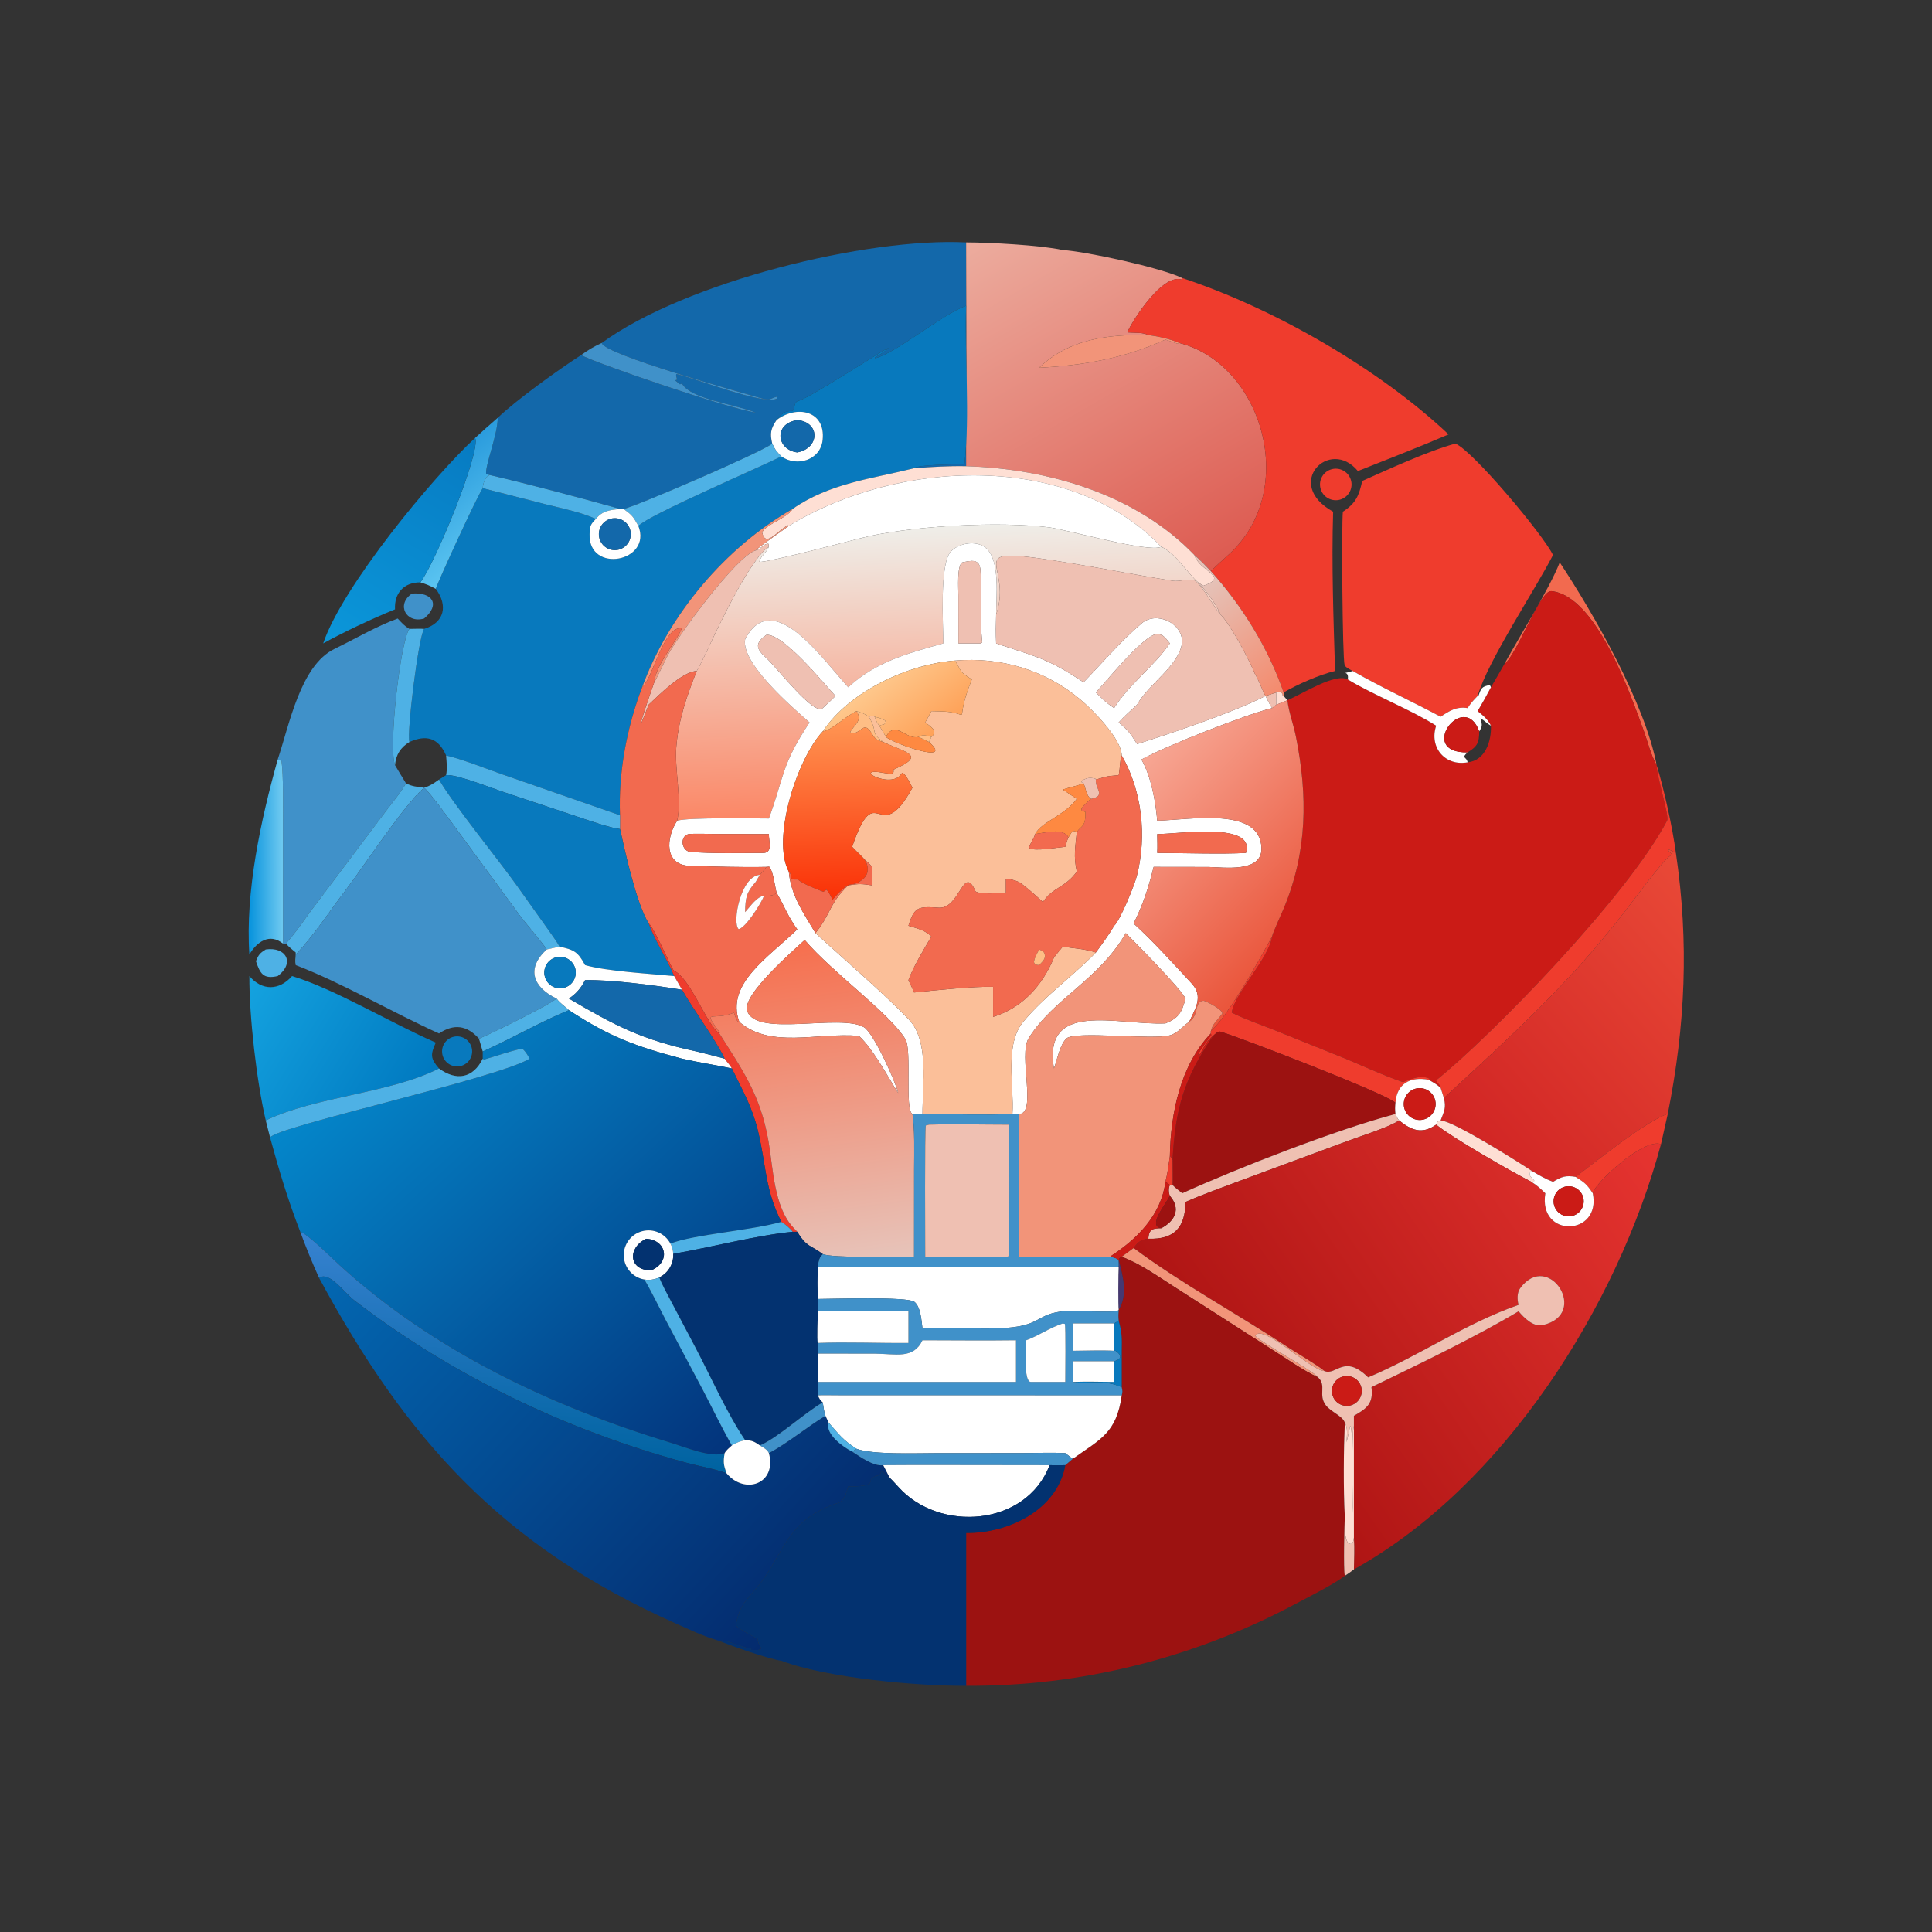 <?xml version="1.0" encoding="utf-8" ?><svg xmlns="http://www.w3.org/2000/svg" xmlns:xlink="http://www.w3.org/1999/xlink" width="1024" height="1024" viewBox="0 0 1024 1024"><rect x="0" y="0" width="1024" height="1024" fill="#333333" stroke="none"/><path fill="#1368AA" transform="scale(2 2)" d="M159.461 90.896C181.649 74.69 229.742 62.908 256.036 64.241C256.037 78.617 256.206 93.319 256.036 107.665L256.036 123.551C251.252 123.467 247.016 123.74 242.239 124.09C243.269 123.092 253.365 123.082 255.575 123.022C257.119 110.047 255.58 94.583 256.036 81.027C249.84 83.194 237.352 93.648 231.924 94.947L231.875 94.738C233.426 93.799 234.169 93.442 235.517 92.202C234.741 92.193 214.758 105.454 211.402 106.301C210.516 106.524 210.574 108.178 210.09 108.926C207.88 108.877 207.179 109.592 205.798 111.329L205.798 111.329C204.246 113.631 204.008 114.841 204.649 117.564C202.001 119.826 167.2 134.743 165.248 134.864L164.311 134.864C152.823 131.681 141.405 128.607 129.785 125.882L128.834 125.641C128.499 123.436 131.935 115.079 131.899 110.732C136.66 106.108 148.448 97.635 154.038 94.079C155.834 95.546 193.777 108.599 200.254 109.319C194.558 107.058 182.893 105.701 180.744 101.646L180.194 101.847L178.811 100.719C179.945 100.928 178.998 99.873 179.214 99.115C184.071 100.16 202.943 107.691 205.976 105.57L206.044 105.085C203.683 105.645 204.504 106.329 201.404 105.44C196.134 103.93 160.059 93.921 159.461 90.896Z"/><defs><linearGradient id="gradient_0" gradientUnits="userSpaceOnUse" x1="316.568" y1="153.555" x2="262.871" y2="60.432"><stop offset="0" stop-color="#DD5B51"/><stop offset="1" stop-color="#ECAC9E"/></linearGradient></defs><path fill="url(#gradient_0)" transform="scale(2 2)" d="M256.036 64.241C262.142 64.244 275.765 64.964 281.636 66.264C287.938 66.653 307.755 70.982 313.31 73.683L313.193 74.088C307.484 72.244 298.563 87.645 298.807 88.097C300.739 88.249 302.713 88.009 304.303 88.789C293.844 88.609 283.388 89.728 275.385 97.456C287.16 96.862 298.137 94.903 308.846 89.993L312.17 91.115L312.506 90.896C334.557 96.472 344.413 129.997 325.614 146.966C324.045 148.382 322.408 149.863 320.874 151.339C319.408 149.818 318.132 148.469 316.522 147.086C301.079 131.008 277.795 124.22 256.036 123.551L256.036 107.665C256.206 93.319 256.037 78.617 256.036 64.241Z"/><path fill="#EF3C2D" transform="scale(2 2)" d="M313.31 73.683C337.436 81.655 365.289 97.589 383.884 115.125C376.087 118.486 367.767 121.684 359.854 124.837C352.399 115.758 339.988 128.236 353.292 135.605C352.863 149.606 353.379 163.826 353.806 177.819C349.746 178.762 343.8 181.387 340.178 183.499C336.056 171.645 329.226 160.644 320.874 151.339C322.408 149.863 324.045 148.382 325.614 146.966C344.413 129.997 334.557 96.472 312.506 90.896C310.068 89.81 306.938 89.151 304.303 88.789C302.713 88.009 300.739 88.249 298.807 88.097C298.563 87.645 307.484 72.244 313.193 74.088L313.31 73.683Z"/><path fill="#0879BD" transform="scale(2 2)" d="M205.798 111.329C207.179 109.592 207.88 108.877 210.09 108.926C210.574 108.178 210.516 106.524 211.402 106.301C214.758 105.454 234.741 92.193 235.517 92.202C234.169 93.442 233.426 93.799 231.875 94.738L231.924 94.947C237.352 93.648 249.84 83.194 256.036 81.027C255.58 94.583 257.119 110.047 255.575 123.022C253.365 123.082 243.269 123.092 242.239 124.09L241.934 124.168C231.054 126.876 219.87 128.043 210.061 134.864C192.208 145.066 177.248 162.834 170.168 182.132C166.136 192.717 163.847 204.72 164.311 216.057L133.346 205.298C128.653 203.667 122.922 201.322 118.222 200.203C116.12 195.482 112.998 194.654 108.506 196.636C107.727 194.439 110.909 168.71 112.396 166.661C117.865 164.975 118.739 160.432 115.49 156.053C116.049 154.122 126.426 131.543 127.926 129.375L144.552 133.63C148.967 134.739 153.795 135.681 157.917 137.516C156.429 139.046 156.315 139.419 156.245 141.533C155.894 152.141 172.921 148.908 169.175 139.373C171.865 136.499 200.977 123.997 207.071 120.961C211.166 123.838 217.439 121.979 218.01 116.589C218.841 108.742 211.077 107.277 205.798 111.329L205.798 111.329Z"/><path fill="#F29479" transform="scale(2 2)" d="M275.385 97.456C283.388 89.728 293.844 88.609 304.303 88.789C306.938 89.151 310.068 89.81 312.506 90.896L312.17 91.115L308.846 89.993C298.137 94.903 287.16 96.862 275.385 97.456Z"/><path fill="#4091C9" transform="scale(2 2)" d="M154.038 94.079C155.815 92.768 157.456 91.8 159.461 90.896C160.059 93.921 196.134 103.93 201.404 105.44C204.504 106.329 203.683 105.645 206.044 105.085L205.976 105.57C202.943 107.691 184.071 100.16 179.214 99.115C178.998 99.873 179.945 100.928 178.811 100.719L180.194 101.847L180.744 101.646C182.893 105.701 194.558 107.058 200.254 109.319C193.777 108.599 155.834 95.546 154.038 94.079Z"/><path fill="white" transform="scale(2 2)" d="M205.798 111.329C211.077 107.277 218.841 108.742 218.01 116.589C217.439 121.979 211.166 123.838 207.071 120.961C205.813 119.668 205.401 119.211 204.649 117.564C204.008 114.841 204.246 113.631 205.798 111.329ZM211.29 111.329C204.89 112.294 205.82 119.223 211.29 119.902C217.336 118.751 217.35 111.83 211.29 111.329Z"/><defs><linearGradient id="gradient_1" gradientUnits="userSpaceOnUse" x1="114.929" y1="124.423" x2="129.734" y2="143.663"><stop offset="0" stop-color="#2B9CDD"/><stop offset="1" stop-color="#59C3F0"/></linearGradient></defs><path fill="url(#gradient_1)" transform="scale(2 2)" d="M125.917 116.049C127.914 114.224 129.848 112.498 131.899 110.732C131.935 115.079 128.499 123.436 128.834 125.641L129.785 125.882C128.521 126.41 128.039 128.045 127.926 129.375C126.426 131.543 116.049 154.122 115.49 156.053C113.79 155.15 113.236 154.914 111.404 154.329C115.379 149.162 127.493 119.516 125.917 116.049Z"/><path fill="#1368AA" transform="scale(2 2)" d="M211.29 119.902C205.82 119.223 204.89 112.294 211.29 111.329C217.35 111.83 217.336 118.751 211.29 119.902Z"/><defs><linearGradient id="gradient_2" gradientUnits="userSpaceOnUse" x1="125.175" y1="116.66" x2="92.366" y2="172.075"><stop offset="0" stop-color="#077BC2"/><stop offset="1" stop-color="#0B96D9"/></linearGradient></defs><path fill="url(#gradient_2)" transform="scale(2 2)" d="M85.649 170.501C90.748 155.367 114.802 126.305 125.917 116.049C127.493 119.516 115.379 149.162 111.404 154.329C107.039 154.322 104.448 157.178 104.687 161.48C98.565 163.975 91.417 167.335 85.649 170.501Z"/><path fill="#EF3C2D" transform="scale(2 2)" d="M358.5 177.819C357.814 177.444 356.593 176.95 356.332 176.201C355.756 174.544 355.5 138.959 355.875 135.605C359.357 133.337 360.131 131.349 361.007 127.457C367.839 124.42 378.54 119.49 385.691 117.564C390.208 119.363 408.907 141.605 411.56 147.086C406.682 156.583 394.321 175.051 391.579 184.438C390.459 185.611 389.811 186.265 388.923 187.649C385.986 187.172 384.061 188.407 381.776 189.939C374.352 185.97 365.66 181.966 358.5 177.819Z"/><path fill="#4EB1E5" transform="scale(2 2)" d="M204.649 117.564C205.401 119.211 205.813 119.668 207.071 120.961C200.977 123.997 171.865 136.499 169.175 139.373C167.766 136.859 167.566 136.555 165.248 134.864C167.2 134.743 202.001 119.826 204.649 117.564Z"/><path fill="#FEDFD4" transform="scale(2 2)" d="M242.239 124.09C247.016 123.74 251.252 123.467 256.036 123.551C277.795 124.22 301.079 131.008 316.522 147.086C317.874 151.501 326.026 152.753 318.864 155.248L317.515 154.329C315.005 152.302 311.633 146.584 307.727 144.89C283.528 119.518 237.856 121.707 209.037 139.373L208.829 139.206C206.229 140.372 202.904 145.376 201.977 141.118C202.859 138.943 208.656 137.327 210.061 134.864C219.87 128.043 231.054 126.876 241.934 124.168L242.239 124.09Z"/><path fill="#EF3C2D" transform="scale(2 2)" d="M355.337 132.345C353.163 133.081 350.802 131.927 350.048 129.759C349.294 127.591 350.43 125.221 352.591 124.45C354.778 123.67 357.18 124.821 357.943 127.014C358.705 129.206 357.535 131.6 355.337 132.345Z"/><path fill="white" transform="scale(2 2)" d="M200.254 145.857C201.789 144.436 207.184 140.711 209.037 139.373C237.856 121.707 283.528 119.518 307.727 144.89C304.585 146.61 282.603 140.3 277.901 139.738C264.535 138.141 243.523 139.312 230.622 142.017C227.995 142.567 202.574 149.365 201.242 148.866C201.438 147.506 203.288 146.269 203.763 144.89L203.643 144.095C202.335 144.003 201.506 145.745 200.254 145.857Z"/><path fill="#4EB1E5" transform="scale(2 2)" d="M127.926 129.375C128.039 128.045 128.521 126.41 129.785 125.882C141.405 128.607 152.823 131.681 164.311 134.864C161.644 135.173 159.68 135.308 157.917 137.516C153.795 135.681 148.967 134.739 144.552 133.63L127.926 129.375Z"/><path fill="white" transform="scale(2 2)" d="M157.917 137.516C159.68 135.308 161.644 135.173 164.311 134.864L165.248 134.864C167.566 136.555 167.766 136.859 169.175 139.373C172.921 148.908 155.894 152.141 156.245 141.533C156.315 139.419 156.429 139.046 157.917 137.516ZM161.443 137.604C159.267 138.424 158.163 140.849 158.973 143.029C159.784 145.209 162.204 146.324 164.387 145.524C166.585 144.718 167.708 142.279 166.893 140.085C166.077 137.891 163.633 136.779 161.443 137.604Z"/><path fill="#F29479" transform="scale(2 2)" d="M170.168 182.132C177.248 162.834 192.208 145.066 210.061 134.864C208.656 137.327 202.859 138.943 201.977 141.118C202.904 145.376 206.229 140.372 208.829 139.206L209.037 139.373C207.184 140.711 201.789 144.436 200.254 145.857C195.031 147.473 179.835 168.346 177.056 173.477C176.457 174.581 173.783 180.335 173.386 180.803C173.739 176.08 179.576 169.747 180.663 166.49C175.864 165.727 172.964 179.911 170.168 182.132Z"/><path fill="#1368AA" transform="scale(2 2)" d="M164.387 145.524C162.204 146.324 159.784 145.209 158.973 143.029C158.163 140.849 159.267 138.424 161.443 137.604C163.633 136.779 166.077 137.891 166.893 140.085C167.708 142.279 166.585 144.718 164.387 145.524Z"/><defs><linearGradient id="gradient_3" gradientUnits="userSpaceOnUse" x1="252.6" y1="214.599" x2="249.291" y2="139.461"><stop offset="0" stop-color="#FB8766"/><stop offset="1" stop-color="#EFEEE9"/></linearGradient></defs><path fill="url(#gradient_3)" transform="scale(2 2)" d="M307.727 144.89C311.633 146.584 315.005 152.302 317.515 154.329C320.12 157.245 321.846 159.414 323.513 162.909C322.777 162.591 318.146 154.282 316.431 153.76C314.959 153.312 312.501 154.176 310.854 153.924C302.167 152.595 293.173 150.788 284.369 149.347C252.614 144.147 268.827 148.618 263.984 162.909C263.993 158.152 265.054 148.854 261.483 145.403C259.035 143.039 254.137 143.811 251.965 146.189C248.949 149.492 249.979 165.392 249.992 170.501C240.743 173.108 232.178 175.301 224.79 182.132C217.999 174.737 204.717 155.339 197.458 169.458C196.39 175.831 209.914 187.367 214.529 191.454C206.953 202.934 207.851 205.789 203.763 216.909C199.435 216.899 182.422 216.586 179.458 217.491C180.715 212.077 178.766 203.882 179.215 198.067C179.776 190.811 181.984 184.488 184.648 177.819C185.571 176.212 186.302 174.619 187.144 172.973C189.806 167.092 198.959 147.767 203.763 144.89C203.288 146.269 201.438 147.506 201.242 148.866C202.574 149.365 227.995 142.567 230.622 142.017C243.523 139.312 264.535 138.141 277.901 139.738C282.603 140.3 304.585 146.61 307.727 144.89Z"/><path fill="#EFC0B2" transform="scale(2 2)" d="M203.763 144.89C198.959 147.767 189.806 167.092 187.144 172.973C186.302 174.619 185.571 176.212 184.648 177.819C180.781 178.001 174.681 184.128 171.916 186.734C166.972 199.507 172.004 184.586 173.386 180.803C173.783 180.335 176.457 174.581 177.056 173.477C179.835 168.346 195.031 147.473 200.254 145.857C201.506 145.745 202.335 144.003 203.643 144.095L203.763 144.89Z"/><path fill="white" transform="scale(2 2)" d="M249.992 170.501C249.979 165.392 248.949 149.492 251.965 146.189C254.137 143.811 259.035 143.039 261.483 145.403C265.054 148.854 263.993 158.152 263.984 162.909C263.898 165.641 263.882 167.756 263.984 170.501C274.261 173.986 277.458 174.321 287.146 180.803C292.092 175.713 297.231 169.689 302.61 165.15C306.519 161.852 313.511 165.155 313.266 170.307C312.445 176.499 304.435 181.145 301.34 186.734C299.766 188.199 297.874 189.873 296.461 191.454C299.107 193.68 299.475 194.262 301.34 197.188C310.813 194.183 326.508 188.935 335.376 184.438C335.822 185.308 336.581 186.906 337.114 187.649C330.373 189.284 309.143 197.595 302.489 201.276C305.045 205.763 306.252 212.356 306.677 217.491C315.502 217.259 334.151 213.709 334.301 224.866C334.389 231.39 324.149 229.795 320.192 229.757L305.729 229.735C304.306 235.426 303.026 239.412 300.425 244.744C305.521 249.353 311.133 255.575 315.829 260.657C318.962 264.047 316.794 267.278 315.137 270.801C313.379 271.939 312.22 273.734 310.111 274.344C305.519 275.673 284.892 273.126 282.638 275.194C280.83 276.853 280.172 280.875 279.303 283.153C276.276 264.905 296.068 271.747 308.846 271.213C312.43 269.778 313.211 268.243 314.18 264.619C312.734 261.783 301.277 250.227 298.35 247.289C291.204 259.669 279.089 264.714 272.605 275.126C269.78 279.662 274.924 295.203 270.028 295.219L268.3 295.219C268.812 287.78 266.121 276.84 271.17 270.78C276.9 263.902 284.145 258.872 290.414 252.424C291.928 250.374 294.025 247.5 295.252 245.34C296.818 243.982 300.627 234.665 301.278 232.114C303.963 221.608 302.674 209.597 297.265 200.203C297.215 195.754 289.393 187.946 286.219 185.299C276.86 177.495 265.137 174.037 253.052 175.063C240.634 175.997 225.098 183.249 218.038 193.819C211.328 200.951 204.382 222.176 209.037 230.996C209.598 237.294 212.924 241.961 216.109 247.289C223.569 254.15 234.421 263.418 240.871 270.201C246.301 275.91 244.454 287.472 244.469 295.219C243.55 295.169 242.682 295.042 241.803 295.219C239.715 294.07 241.7 278.254 239.945 275.397C235.611 268.344 220.81 257.939 213.25 249.104C210.236 251.932 196.715 263.565 197.986 267.8C200.172 275.088 222.614 268.492 228.97 272.228C231.477 273.701 237.322 286.592 238.029 289.672C235.099 285.06 231.474 278.089 227.62 274.514C216.327 273.571 204.322 277.997 195.914 270.801C192.256 260.658 203.709 253.693 211.29 246.292C208.702 242.71 207.921 240.198 205.798 236.568C205.322 234.775 204.939 230.897 203.84 229.665L203.116 229.735C196.514 229.88 189.485 229.64 182.871 229.464C175.968 229.28 176.451 222.059 179.458 217.491C182.422 216.586 199.435 216.899 203.763 216.909C207.851 205.789 206.953 202.934 214.529 191.454C209.914 187.367 196.39 175.831 197.458 169.458C204.717 155.339 217.999 174.737 224.79 182.132C232.178 175.301 240.743 173.108 249.992 170.501ZM254.958 149.051C253.577 150.074 253.976 155.898 253.974 157.787L253.985 170.501L259.964 170.501L260.291 170.204C259.616 163.857 260.301 157.418 259.829 151.068C259.595 147.922 257.288 148.572 254.958 149.051ZM305.729 168.236C301.415 170.343 293.953 179.647 290.414 183.499C292.407 185.466 293.005 186.122 295.252 187.649C299.078 181.466 306.057 176.34 310.031 170.501C308.657 168.852 308.094 167.65 305.729 168.236ZM203.116 168.236C200.059 170.404 200.257 171.821 202.944 174.242C205.858 176.869 215.787 189.898 218.038 187.649C219.11 186.635 220.394 185.481 221.407 184.438C218.108 180.905 207.673 167.956 203.116 168.236ZM182.488 221.038C180.087 221.629 180.573 225.347 182.817 225.747C188.925 226.253 196.394 226.043 202.494 226.035C204.851 225.726 203.715 222.885 203.763 221.038L189.419 221.011C187.676 221.006 184.093 220.875 182.488 221.038ZM306.677 221.038C306.691 222.458 306.776 224.684 306.677 226.035C313.309 226.044 323.913 226.4 330.187 226.035C332.839 217.753 312.557 221.027 306.677 221.038Z"/><path fill="#EFC0B2" transform="scale(2 2)" d="M263.984 162.909C268.827 148.618 252.614 144.147 284.369 149.347C293.173 150.788 302.167 152.595 310.854 153.924C312.501 154.176 314.959 153.312 316.431 153.76C318.146 154.282 322.777 162.591 323.513 162.909C326.166 165.576 331.172 175.055 332.646 178.768C333.538 180.049 334.446 182.801 335.376 184.438L338.266 183.499C338.253 184.388 338.182 185.902 338.266 186.734L337.114 187.649C336.581 186.906 335.822 185.308 335.376 184.438C326.508 188.935 310.813 194.183 301.34 197.188C299.475 194.262 299.107 193.68 296.461 191.454C297.874 189.873 299.766 188.199 301.34 186.734C304.435 181.145 312.445 176.499 313.266 170.307C313.511 165.155 306.519 161.852 302.61 165.15C297.231 169.689 292.092 175.713 287.146 180.803C277.458 174.321 274.261 173.986 263.984 170.501C263.882 167.756 263.898 165.641 263.984 162.909Z"/><defs><linearGradient id="gradient_4" gradientUnits="userSpaceOnUse" x1="340.056" y1="182.079" x2="318.346" y2="156.002"><stop offset="0" stop-color="#F48B6E"/><stop offset="1" stop-color="#E5C2B8"/></linearGradient></defs><path fill="url(#gradient_4)" transform="scale(2 2)" d="M316.522 147.086C318.132 148.469 319.408 149.818 320.874 151.339C329.226 160.644 336.056 171.645 340.178 183.499L340.178 184.438C339.532 184.263 340.343 184.212 339.399 183.392L338.266 183.499L335.376 184.438C334.446 182.801 333.538 180.049 332.646 178.768C331.172 175.055 326.166 165.576 323.513 162.909C321.846 159.414 320.12 157.245 317.515 154.329L318.864 155.248C326.026 152.753 317.874 151.501 316.522 147.086Z"/><path fill="#EFC0B2" transform="scale(2 2)" d="M253.985 170.501L253.974 157.787C253.976 155.898 253.577 150.074 254.958 149.051C257.288 148.572 259.595 147.922 259.829 151.068C260.301 157.418 259.616 163.857 260.291 170.204L259.964 170.501L253.985 170.501Z"/><path fill="#F26A4F" transform="scale(2 2)" d="M398.642 176.042C402.711 168.526 410.431 156.402 413.349 149.051C422.292 162.545 435.933 186.377 439.03 202.781L439.03 202.781C437.377 199.873 436.641 196.449 435.48 193.316C432.036 184.013 423.065 157.813 411.097 156.655C408.071 156.362 402.073 173.497 398.642 176.042Z"/><path fill="#CB1B16" transform="scale(2 2)" d="M398.642 176.042C402.073 173.497 408.071 156.362 411.097 156.655C423.065 157.813 432.036 184.013 435.48 193.316C436.641 196.449 437.377 199.873 439.03 202.781C439.06 205.871 442.414 216.267 441.816 217.417C431.476 237.304 395.263 274.513 380.547 286.32C380.99 287.056 381.058 287.097 381.631 287.692L381.776 288.277C380.67 287.297 379.839 286.866 378.578 286.136L378.959 285.926C376.653 284.688 373.978 285.943 371.795 286.768C366.454 284.983 359.681 281.762 354.233 279.613L337.148 272.746C333.966 271.494 329.414 269.896 326.432 268.355C327.139 263.204 336.235 254.07 337.114 248.195C337.245 247.295 339.724 241.911 340.21 240.741C346.509 225.564 346.569 210.881 343.416 195.139C342.777 191.951 341.556 188.79 341.174 185.583L341.174 185.583C345.359 183.766 353.822 178.317 357.161 180.05C364.023 184.212 374.159 188.192 380.597 192.317C378.675 198.167 383.071 203.098 388.923 202.023C393.641 201.57 395.262 196.378 395.114 192.317C394.224 190.549 393.078 189.676 391.579 188.456C392.843 186.303 393.951 184.356 395.114 182.132C396.308 180.157 397.484 178.048 398.642 176.042Z"/><path fill="#4091C9" transform="scale(2 2)" d="M112.396 163.911C107.668 165.321 104.871 160.211 109.187 157.297C114.627 156.903 116.777 160.211 112.396 163.911Z"/><path fill="#4091C9" transform="scale(2 2)" d="M105.393 163.911C106.431 165.005 107.18 165.907 108.506 166.661C106.159 169.679 102.866 197.944 104.687 202.781C105.644 204.372 106.603 206.004 107.582 207.576C106.779 209.272 103.689 213.089 102.367 214.823L82.503 241.244C80.325 244.216 78.23 247.336 75.76 250.069L74.996 250.069L75.002 218.581C75.003 214.889 75.16 205.108 74.578 201.655L73.597 201.276C76.715 192.003 79.616 176.342 88.642 171.964C94.142 169.297 99.656 166.012 105.393 163.911Z"/><path fill="#4EB1E5" transform="scale(2 2)" d="M108.506 166.661C109.315 166.654 111.754 166.58 112.396 166.661C110.909 168.71 107.727 194.439 108.506 196.636C106.145 198.104 104.93 199.978 104.687 202.781C102.866 197.944 106.159 169.679 108.506 166.661Z"/><path fill="#F26A4F" transform="scale(2 2)" d="M171.916 186.734C174.681 184.128 180.781 178.001 184.648 177.819C181.984 184.488 179.776 190.811 179.215 198.067C178.766 203.882 180.715 212.077 179.458 217.491C176.451 222.059 175.968 229.28 182.871 229.464C189.485 229.64 196.514 229.88 203.116 229.735C202.762 230.183 201.738 231.549 201.371 231.841C196.268 232.134 193.952 244.635 195.754 246.239C197.695 245.839 201.796 239.238 202.494 237.376C203.542 237.468 205.101 237.424 205.798 236.568C207.921 240.198 208.702 242.71 211.29 246.292C203.709 253.693 192.256 260.658 195.914 270.801L195.583 270.91C193.641 267.512 195.72 268.325 192.483 269.018C188.185 269.94 186.593 267.937 190.746 273.594L190.631 273.877C187.313 271.715 183.11 259.406 178.562 257.196C178.109 256.975 173.106 245.347 171.916 244.744C168.692 239.615 165.621 225.671 164.311 219.703L164.311 216.057C163.847 204.72 166.136 192.717 170.168 182.132C172.964 179.911 175.864 165.727 180.663 166.49C179.576 169.747 173.739 176.08 173.386 180.803C172.004 184.586 166.972 199.507 171.916 186.734Z"/><path fill="#EFC0B2" transform="scale(2 2)" d="M290.414 183.499C293.953 179.647 301.415 170.343 305.729 168.236C308.094 167.65 308.657 168.852 310.031 170.501C306.057 176.34 299.078 181.466 295.252 187.649C293.005 186.122 292.407 185.466 290.414 183.499Z"/><path fill="#EFC0B2" transform="scale(2 2)" d="M218.038 187.649C215.787 189.898 205.858 176.869 202.944 174.242C200.257 171.821 200.059 170.404 203.116 168.236C207.673 167.956 218.108 180.905 221.407 184.438C220.394 185.481 219.11 186.635 218.038 187.649Z"/><path fill="#FBBF99" transform="scale(2 2)" d="M253.052 175.063C265.137 174.037 276.86 177.495 286.219 185.299C289.393 187.946 297.215 195.754 297.265 200.203C296.705 201.715 296.862 203.675 296.461 205.425C292.413 205.795 293.76 205.702 290.414 206.594L290.28 206.36C288.875 206.01 288.139 206.104 286.859 206.798L286.588 207.247C287.033 207.552 286.835 207.467 287.146 207.576C285.069 208.409 283.613 208.595 281.636 209.238L285.363 211.701C282.162 216.118 276.006 217.759 274.315 221.038C273.986 222.408 272.774 223.727 272.715 224.726C274.114 225.702 280.048 224.595 282.309 224.41L282.39 224.17C282.64 223.402 282.792 222.627 283.156 221.918L284.038 220.479C284.84 220.11 284.416 220.153 285.363 220.494C284.959 224.714 284.464 226.824 285.363 230.996C282.211 235.346 279.016 235.075 276.382 239.039C274.611 237.461 271.928 234.951 270.028 233.742C268.88 233.251 267.818 232.986 266.562 232.896L266.562 236.568C264.621 236.646 260.121 237.116 258.534 236.253C255.303 228.76 254.417 240.947 248.773 240.552C243.335 240.172 242.301 240.304 240.745 245.34C242.956 246.02 245.229 246.495 246.817 248.195C244.873 251.525 242 256.233 240.745 259.74C241.184 260.693 241.877 262.075 242.239 263.016C247.516 262.455 258.178 261.35 263.177 261.516L263.177 269.485C270.989 267.061 276.279 261.122 279.303 253.783C279.58 253.342 281.227 251.378 281.636 250.874C284.778 251.36 287.389 251.436 290.414 252.424C284.145 258.872 276.9 263.902 271.17 270.78C266.121 276.84 268.812 287.78 268.3 295.219C261.389 295.55 251.611 295.225 244.469 295.219C244.454 287.472 246.301 275.91 240.871 270.201C234.421 263.418 223.569 254.15 216.109 247.289C220.387 241.912 219.657 239.531 224.79 234.629C227.639 234.174 228.328 234.193 231.117 234.629C231.14 232.975 231.142 231.388 231.117 229.735C230.437 228.905 229.909 228.475 229.1 227.759C228.548 227.052 226.705 225.403 225.832 224.41C232.335 205.431 232.779 225.272 241.803 208.754C241.271 207.738 240.07 205.123 239.103 204.792L238.64 205.384C236.798 207.752 231.702 206.226 230.684 204.998L230.996 204.612C232.716 204.297 234.374 205.088 236.181 205.017C237.159 204.978 236.643 204.023 236.856 203.929C245.563 200.079 240.286 199.559 234.067 196.636C230.504 193.945 232.758 194.47 230.489 190.352L230.258 189.939L231.377 189.655C231.517 189.75 231.656 189.845 231.796 189.939C232.245 191.1 232.299 191.332 233.013 192.317C233.554 193.202 234.332 194.391 234.764 195.299C236.837 197.061 253.05 202.767 246.198 196.636L246.817 195.299C248.757 193.692 246.595 192.539 245.19 191.454C245.771 190.438 246.283 189.498 246.817 188.456L249.038 188.504C258.677 188.688 252.185 193.271 257.548 180.05C253.831 177.767 255.049 178.004 253.052 175.063Z"/><defs><linearGradient id="gradient_5" gradientUnits="userSpaceOnUse" x1="245.519" y1="195.926" x2="233.252" y2="180.344"><stop offset="0" stop-color="#FEA259"/><stop offset="1" stop-color="#FEC78B"/></linearGradient></defs><path fill="url(#gradient_5)" transform="scale(2 2)" d="M218.038 193.819C225.098 183.249 240.634 175.997 253.052 175.063C255.049 178.004 253.831 177.767 257.548 180.05C252.185 193.271 258.677 188.688 249.038 188.504L246.817 188.456C246.283 189.498 245.771 190.438 245.19 191.454C246.595 192.539 248.757 193.692 246.817 195.299C245.638 194.98 244.531 194.536 243.444 195.299C240.002 196.145 237.263 190.626 234.764 195.299C234.332 194.391 233.554 193.202 233.013 192.317C234.184 191.801 234.078 192.367 234.766 191.43L234.551 190.944C233.582 190.356 232.874 190.232 231.796 189.939C231.656 189.845 231.517 189.75 231.377 189.655L230.258 189.939C228.861 189.013 228.588 188.972 226.982 188.456C223.526 190.167 220.653 193.424 218.038 193.819Z"/><path fill="white" transform="scale(2 2)" d="M358.5 177.819C365.66 181.966 374.352 185.97 381.776 189.939C384.061 188.407 385.986 187.172 388.923 187.649C389.811 186.265 390.459 185.611 391.579 184.438L391.751 184.539C392.487 182.452 392.594 181.938 394.834 181.541L395.114 182.132C393.951 184.356 392.843 186.303 391.579 188.456C393.078 189.676 394.224 190.549 395.114 192.317L394.709 192.069C393.815 191.512 393.468 191.023 392.342 190.347L392.42 190.649C392.8 192.19 392.851 192.456 392.012 193.819C387.983 182.708 375.22 199.623 388.923 199.39C387.087 201.045 388.695 200.467 388.923 202.023C383.071 203.098 378.675 198.167 380.597 192.317C374.159 188.192 364.023 184.212 357.161 180.05C357.701 177.339 354.662 178.992 358.5 177.819Z"/><path fill="#FEDFD4" transform="scale(2 2)" d="M338.266 183.499L339.399 183.392C340.343 184.212 339.532 184.263 340.178 184.438L341.174 185.583L341.174 185.583L338.266 186.734C338.182 185.902 338.253 184.388 338.266 183.499Z"/><defs><linearGradient id="gradient_6" gradientUnits="userSpaceOnUse" x1="347.773" y1="243.378" x2="303.672" y2="200.813"><stop offset="0" stop-color="#EA563C"/><stop offset="1" stop-color="#F7A693"/></linearGradient></defs><path fill="url(#gradient_6)" transform="scale(2 2)" d="M338.266 186.734L341.174 185.583C341.556 188.79 342.777 191.951 343.416 195.139C346.569 210.881 346.509 225.564 340.21 240.741C339.724 241.911 337.245 247.295 337.114 248.195C333.79 254.269 325.909 268.605 320.874 273.29C321.361 271.161 322.769 270.251 323.866 268.673C324.477 267.793 319.471 265.17 318.892 265.21C316.4 265.382 317.843 269.051 315.137 270.801C316.794 267.278 318.962 264.047 315.829 260.657C311.133 255.575 305.521 249.353 300.425 244.744C303.026 239.412 304.306 235.426 305.729 229.735L320.192 229.757C324.149 229.795 334.389 231.39 334.301 224.866C334.151 213.709 315.502 217.259 306.677 217.491C306.252 212.356 305.045 205.763 302.489 201.276C309.143 197.595 330.373 189.284 337.114 187.649L338.266 186.734Z"/><path fill="#FEBE85" transform="scale(2 2)" d="M226.982 188.456C228.588 188.972 228.861 189.013 230.258 189.939L230.489 190.352C232.758 194.47 230.504 193.945 234.067 196.636C232.158 196.083 231.908 195.801 230.859 194.117C228.815 190.836 228.079 194.746 225.45 194.297L225.298 193.944C226.655 191.844 228.584 190.893 226.982 188.456Z"/><defs><linearGradient id="gradient_7" gradientUnits="userSpaceOnUse" x1="225.164" y1="238.117" x2="223.698" y2="189.57"><stop offset="0" stop-color="#FA3006"/><stop offset="1" stop-color="#FF9855"/></linearGradient></defs><path fill="url(#gradient_7)" transform="scale(2 2)" d="M218.038 193.819C220.653 193.424 223.526 190.167 226.982 188.456C228.584 190.893 226.655 191.844 225.298 193.944L225.45 194.297C228.079 194.746 228.815 190.836 230.859 194.117C231.908 195.801 232.158 196.083 234.067 196.636C240.286 199.559 245.563 200.079 236.856 203.929C236.643 204.023 237.159 204.978 236.181 205.017C234.374 205.088 232.716 204.297 230.996 204.612L230.684 204.998C231.702 206.226 236.798 207.752 238.64 205.384L239.103 204.792C240.07 205.123 241.271 207.738 241.803 208.754C232.779 225.272 232.335 205.431 225.832 224.41C226.705 225.403 228.548 227.052 229.1 227.759C230.35 229.611 230.32 231.786 228.489 233.169C225.026 235.785 226.092 232.151 220.643 238.438C220.202 237.604 219.673 236.361 219.02 235.792L218.214 236.338C215.949 235.46 212.987 234.345 211.411 233.081C210.819 233.07 210.241 233.154 209.785 232.894L209.719 232.597C209.555 231.89 209.553 231.473 209.037 230.996C204.382 222.176 211.328 200.951 218.038 193.819Z"/><path fill="#CB1B16" transform="scale(2 2)" d="M388.923 199.39C375.22 199.623 387.983 182.708 392.012 193.819C391.97 196.843 391.54 197.791 388.923 199.39Z"/><path fill="#FEBE85" transform="scale(2 2)" d="M231.796 189.939C232.874 190.232 233.582 190.356 234.551 190.944L234.766 191.43C234.078 192.367 234.184 191.801 233.013 192.317C232.299 191.332 232.245 191.1 231.796 189.939Z"/><path fill="#FE8941" transform="scale(2 2)" d="M234.764 195.299C237.263 190.626 240.002 196.145 243.444 195.299C244.423 195.742 245.25 196.131 246.198 196.636C253.05 202.767 236.837 197.061 234.764 195.299Z"/><path fill="#FEBE85" transform="scale(2 2)" d="M243.444 195.299C244.531 194.536 245.638 194.98 246.817 195.299L246.198 196.636C245.25 196.131 244.423 195.742 243.444 195.299Z"/><path fill="#4EB1E5" transform="scale(2 2)" d="M118.222 200.203C122.922 201.322 128.653 203.667 133.346 205.298L164.311 216.057L164.311 219.703C161.995 219.51 155.385 217.227 152.877 216.38L132.766 209.67C130.01 208.726 120.694 205.106 118.222 205.425C118.57 203.65 118.352 202.008 118.222 200.203Z"/><path fill="#F26A4F" transform="scale(2 2)" d="M296.461 205.425C296.862 203.675 296.705 201.715 297.265 200.203C302.674 209.597 303.963 221.608 301.278 232.114C300.627 234.665 296.818 243.982 295.252 245.34C294.025 247.5 291.928 250.374 290.414 252.424C287.389 251.436 284.778 251.36 281.636 250.874C281.227 251.378 279.58 253.342 279.303 253.783C276.279 261.122 270.989 267.061 263.177 269.485L263.177 261.516C258.178 261.35 247.516 262.455 242.239 263.016C241.877 262.075 241.184 260.693 240.745 259.74C242 256.233 244.873 251.525 246.817 248.195C245.229 246.495 242.956 246.02 240.745 245.34C242.301 240.304 243.335 240.172 248.773 240.552C254.417 240.947 255.303 228.76 258.534 236.253C260.121 237.116 264.621 236.646 266.562 236.568L266.562 232.896C267.818 232.986 268.88 233.251 270.028 233.742C271.928 234.951 274.611 237.461 276.382 239.039C279.016 235.075 282.211 235.346 285.363 230.996C284.464 226.824 284.959 224.714 285.363 220.494C286.449 218.816 287.773 219.271 287.642 215.164L286.704 214.877L286.559 214.41C287.021 213.433 288.27 212.469 289.118 211.701C293.229 210.889 290.122 208.998 290.414 206.594C293.76 205.702 292.413 205.795 296.461 205.425ZM275.385 251.615C274.854 252.661 274.096 253.88 274.012 254.998L274.285 255.569C274.813 255.698 274.848 255.727 275.385 255.764C276.553 254.557 277.533 253.712 276.464 252.115L275.385 251.615Z"/><defs><linearGradient id="gradient_8" gradientUnits="userSpaceOnUse" x1="66.093" y1="226.65" x2="74.588" y2="226.595"><stop offset="0" stop-color="#0994DD"/><stop offset="1" stop-color="#6CC8F0"/></linearGradient></defs><path fill="url(#gradient_8)" transform="scale(2 2)" d="M66.087 252.96C64.96 236.298 69.146 217.192 73.597 201.276L74.578 201.655C75.16 205.108 75.003 214.889 75.002 218.581L74.996 250.069C71.387 247.175 68.023 249.65 66.087 252.96Z"/><path fill="#EF3C2D" transform="scale(2 2)" d="M439.03 202.781L439.03 202.781C440.945 208.92 443.282 219.524 444.124 226.035C443.794 225.889 440.468 223.891 443.15 226.497L442.749 226.721C440.729 227.866 433.188 238.208 431.099 240.917C415.641 260.972 400.728 274.281 382.641 290.988L381.776 288.277L381.631 287.692C381.058 287.097 380.99 287.056 380.547 286.32C395.263 274.513 431.476 237.304 441.816 217.417C442.414 216.267 439.06 205.871 439.03 202.781Z"/><path fill="#0879BD" transform="scale(2 2)" d="M118.222 205.425C120.694 205.106 130.01 208.726 132.766 209.67L152.877 216.38C155.385 217.227 161.995 219.51 164.311 219.703C165.621 225.671 168.692 239.615 171.916 244.744C173.713 249.625 176.951 254.354 178.665 258.664C172.47 258.064 160.815 257.409 155.05 255.764C153.14 252.222 152.118 251.702 148.266 250.874C147.871 249.958 145.891 247.258 145.193 246.256L136.89 234.579C131.947 227.645 119.977 212.941 116.344 206.594L118.222 205.425Z"/><path fill="#4EB1E5" transform="scale(2 2)" d="M112.396 208.754C113.858 208.336 115.134 207.48 116.344 206.594C119.977 212.941 131.947 227.645 136.89 234.579L145.193 246.256C145.891 247.258 147.871 249.958 148.266 250.874C147.14 251.114 146.007 251.347 144.887 251.615C143.87 249.975 139.327 244.752 137.683 242.526L120.398 218.922C118.867 216.859 114.126 210.268 112.396 208.754Z"/><path fill="#EFC0B2" transform="scale(2 2)" d="M290.414 206.594C290.122 208.998 293.229 210.889 289.118 211.701C287.801 210.806 287.837 209.088 287.146 207.576C286.835 207.467 287.033 207.552 286.588 207.247L286.859 206.798C288.139 206.104 288.875 206.01 290.28 206.36L290.414 206.594Z"/><path fill="#4EB1E5" transform="scale(2 2)" d="M107.582 207.576C109.12 208.437 110.649 208.511 112.396 208.754C107.046 213.309 96.363 229.695 91.558 235.957C87.509 241.234 82.955 248.255 78.368 252.96C78.421 253.951 78.51 254.773 78.368 255.764C78.207 255.039 78.337 253.248 78.368 252.424C77.327 251.574 76.702 251.062 75.76 250.069C78.23 247.336 80.325 244.216 82.503 241.244L102.367 214.823C103.689 213.089 106.779 209.272 107.582 207.576Z"/><path fill="#FE8941" transform="scale(2 2)" d="M281.636 209.238C283.613 208.595 285.069 208.409 287.146 207.576C287.837 209.088 287.801 210.806 289.118 211.701C288.27 212.469 287.021 213.433 286.559 214.41L286.704 214.877L287.642 215.164C287.773 219.271 286.449 218.816 285.363 220.494C284.416 220.153 284.84 220.11 284.038 220.479L283.156 221.918C281.789 219.292 276.891 220.69 274.315 221.038C276.006 217.759 282.162 216.118 285.363 211.701L281.636 209.238Z"/><path fill="#4091C9" transform="scale(2 2)" d="M112.396 208.754C114.126 210.268 118.867 216.859 120.398 218.922L137.683 242.526C139.327 244.752 143.87 249.975 144.887 251.615C139.329 256.737 141.302 261.615 147.478 264.619C145.936 266.152 129.527 274.252 126.933 275.251C123.755 271.705 120.299 271.227 116.344 273.877C104.004 268.311 90.644 260.466 78.368 255.764C78.51 254.773 78.421 253.951 78.368 252.96C82.955 248.255 87.509 241.234 91.558 235.957C96.363 229.695 107.046 213.309 112.396 208.754Z"/><path fill="#F26A4F" transform="scale(2 2)" d="M274.315 221.038C276.891 220.69 281.789 219.292 283.156 221.918C282.792 222.627 282.64 223.402 282.39 224.17L282.309 224.41C280.048 224.595 274.114 225.702 272.715 224.726C272.774 223.727 273.986 222.408 274.315 221.038Z"/><path fill="#F26A4F" transform="scale(2 2)" d="M202.494 226.035C196.394 226.043 188.925 226.253 182.817 225.747C180.573 225.347 180.087 221.629 182.488 221.038C184.093 220.875 187.676 221.006 189.419 221.011L203.763 221.038C203.715 222.885 204.851 225.726 202.494 226.035Z"/><path fill="#F26A4F" transform="scale(2 2)" d="M306.677 226.035C306.776 224.684 306.691 222.458 306.677 221.038C312.557 221.027 332.839 217.753 330.187 226.035C323.913 226.4 313.309 226.044 306.677 226.035Z"/><defs><linearGradient id="gradient_9" gradientUnits="userSpaceOnUse" x1="390.963" y1="305.03" x2="459.878" y2="244.038"><stop offset="0" stop-color="#D12524"/><stop offset="1" stop-color="#E94937"/></linearGradient></defs><path fill="url(#gradient_9)" transform="scale(2 2)" d="M382.641 290.988C400.728 274.281 415.641 260.972 431.099 240.917C433.188 238.208 440.729 227.866 442.749 226.721L443.15 226.497C440.468 223.891 443.794 225.889 444.124 226.035C447.627 249.691 446.658 271.723 441.969 295.219C436.765 296.687 422.601 308.05 417.571 311.892C414.867 311.418 413.805 311.859 411.56 313.208C409.375 312.357 407.858 311.445 405.849 310.245C402.234 307.855 385.115 297.053 381.776 296.922C382.746 294.383 383.266 293.575 382.641 290.988Z"/><path fill="#F26A4F" transform="scale(2 2)" d="M229.1 227.759C229.909 228.475 230.437 228.905 231.117 229.735C231.142 231.388 231.14 232.975 231.117 234.629C228.328 234.193 227.639 234.174 224.79 234.629C219.657 239.531 220.387 241.912 216.109 247.289C212.924 241.961 209.598 237.294 209.037 230.996C209.553 231.473 209.555 231.89 209.719 232.597L209.785 232.894C210.241 233.154 210.819 233.07 211.411 233.081C212.987 234.345 215.949 235.46 218.214 236.338L219.02 235.792C219.673 236.361 220.202 237.604 220.643 238.438C226.092 232.151 225.026 235.785 228.489 233.169C230.32 231.786 230.35 229.611 229.1 227.759Z"/><path fill="#F26A4F" transform="scale(2 2)" d="M203.116 229.735L203.84 229.665C204.939 230.897 205.322 234.775 205.798 236.568C205.101 237.424 203.542 237.468 202.494 237.376C200.495 237.669 199.009 240.033 197.458 241.719C197.543 237.943 197.787 236.499 200.254 233.742L201.371 231.841C201.738 231.549 202.762 230.183 203.116 229.735Z"/><path fill="white" transform="scale(2 2)" d="M202.494 237.376C201.796 239.238 197.695 245.839 195.754 246.239C193.952 244.635 196.268 232.134 201.371 231.841L200.254 233.742C197.787 236.499 197.543 237.943 197.458 241.719C199.009 240.033 200.495 237.669 202.494 237.376Z"/><path fill="#EF3C2D" transform="scale(2 2)" d="M171.916 244.744C173.106 245.347 178.109 256.975 178.562 257.196C183.11 259.406 187.313 271.715 190.631 273.877C196.873 283.765 201.486 290.108 203.644 302.359C204.892 309.441 205.06 319.887 210.318 325.408L211.29 326.431L210.061 326.431C209.395 325.486 208.054 324.396 207.071 323.801C202.848 315.536 203.048 309.216 201.057 300.481C199.464 293.491 196.955 289.377 193.953 283.153C193.346 282.065 192.703 281.561 192.041 280.555C189.471 275.19 183.928 267.926 180.741 262.297L178.665 258.664C176.951 254.354 173.713 249.625 171.916 244.744Z"/><path fill="#F29479" transform="scale(2 2)" d="M279.303 283.153C280.172 280.875 280.83 276.853 282.638 275.194C284.892 273.126 305.519 275.673 310.111 274.344C312.22 273.734 313.379 271.939 315.137 270.801C317.843 269.051 316.4 265.382 318.892 265.21C319.471 265.17 324.477 267.793 323.866 268.673C322.769 270.251 321.361 271.161 320.874 273.29L320.874 273.877C312.805 282.31 310.208 295.11 310.031 306.328C309.629 309.018 309.513 310.516 308.846 313.208C307.759 321.799 301.585 328.157 294.581 332.735L294.464 333.063L270.028 333.063L270.028 295.219C274.924 295.203 269.78 279.662 272.605 275.126C279.089 264.714 291.204 259.669 298.35 247.289C301.277 250.227 312.734 261.783 314.18 264.619C313.211 268.243 312.43 269.778 308.846 271.213C296.068 271.747 276.276 264.905 279.303 283.153Z"/><path fill="#EF3C2D" transform="scale(2 2)" d="M320.874 273.29C325.909 268.605 333.79 254.269 337.114 248.195C336.235 254.07 327.139 263.204 326.432 268.355C329.414 269.896 333.966 271.494 337.148 272.746L354.233 279.613C359.681 281.762 366.454 284.983 371.795 286.768C373.978 285.943 376.653 284.688 378.959 285.926L378.578 286.136C373.796 285.248 370.186 287.12 369.812 292.219C366.788 289.596 328.601 274.925 323.403 273.386C322.796 273.207 321.925 274.116 321.484 274.514C319.359 275.972 318.433 279.248 317.669 279.699L317.52 279.435C318.056 278.147 320.097 275.53 321.005 274.283L320.874 273.877L320.874 273.29Z"/><defs><linearGradient id="gradient_10" gradientUnits="userSpaceOnUse" x1="210.825" y1="250.046" x2="222.368" y2="334.854"><stop offset="0" stop-color="#F66F4E"/><stop offset="1" stop-color="#E7C3B9"/></linearGradient></defs><path fill="url(#gradient_10)" transform="scale(2 2)" d="M195.914 270.801C204.322 277.997 216.327 273.571 227.62 274.514C231.474 278.089 235.099 285.06 238.029 289.672C237.322 286.592 231.477 273.701 228.97 272.228C222.614 268.492 200.172 275.088 197.986 267.8C196.715 263.565 210.236 251.932 213.25 249.104C220.81 257.939 235.611 268.344 239.945 275.397C241.7 278.254 239.715 294.07 241.803 295.219C242.455 298.652 242.253 305.872 242.251 309.735L242.239 333.063C238.159 333.071 220.477 333.433 218.038 332.347C214.818 329.881 213.858 330.658 211.29 326.431L210.318 325.408C205.06 319.887 204.892 309.441 203.644 302.359C201.486 290.108 196.873 283.765 190.631 273.877L190.746 273.594C186.593 267.937 188.185 269.94 192.483 269.018C195.72 268.325 193.641 267.512 195.583 270.91L195.914 270.801Z"/><path fill="white" transform="scale(2 2)" d="M144.887 251.615C146.007 251.347 147.14 251.114 148.266 250.874C152.118 251.702 153.14 252.222 155.05 255.764C160.815 257.409 172.47 258.064 178.665 258.664L180.741 262.297C173.811 261.126 161.608 259.573 155.05 259.74C154.025 261.784 152.687 263.369 150.756 264.619C163.238 271.955 170.241 275.594 184.648 278.66C187.122 279.24 189.584 279.907 192.041 280.555C192.703 281.561 193.346 282.065 193.953 283.153C189.541 282.207 185.239 281.579 180.741 280.555C168.233 277.235 161.598 274.774 150.756 267.7C149.604 266.56 148.589 266.075 147.478 264.619C141.302 261.615 139.329 256.737 144.887 251.615ZM147.448 253.685C145.233 254.212 143.85 256.419 144.342 258.643C144.834 260.866 147.018 262.284 149.249 261.827C150.724 261.526 151.923 260.452 152.384 259.019C152.845 257.585 152.497 256.015 151.475 254.909C150.452 253.804 148.913 253.336 147.448 253.685Z"/><path fill="#4EB1E5" transform="scale(2 2)" d="M67.823 254.712C68.567 252.963 68.828 252.629 70.428 251.615C75.754 250.858 78.272 255.142 73.597 258.664C69.759 259.547 68.939 258.009 67.823 254.712Z"/><path fill="#FEBE85" transform="scale(2 2)" d="M275.385 255.764C274.848 255.727 274.813 255.698 274.285 255.569L274.012 254.998C274.096 253.88 274.854 252.661 275.385 251.615L276.464 252.115C277.533 253.712 276.553 254.557 275.385 255.764Z"/><path fill="#0879BD" transform="scale(2 2)" d="M149.249 261.827C147.018 262.284 144.834 260.866 144.342 258.643C143.85 256.419 145.233 254.212 147.448 253.685C148.913 253.336 150.452 253.804 151.475 254.909C152.497 256.015 152.845 257.585 152.384 259.019C151.923 260.452 150.724 261.526 149.249 261.827Z"/><defs><linearGradient id="gradient_11" gradientUnits="userSpaceOnUse" x1="107.492" y1="295.298" x2="62.159" y2="267.272"><stop offset="0" stop-color="#0079C0"/><stop offset="1" stop-color="#14A2DF"/></linearGradient></defs><path fill="url(#gradient_11)" transform="scale(2 2)" d="M115.49 276.299C114.044 279.511 114.057 280.512 116.344 283.153C103.382 289.75 83.791 290.516 70.428 296.922C68.002 286.527 66.024 269.211 66.087 258.664C69.44 262.63 74.027 262.527 77.391 258.664C88.682 262.066 103.834 271.245 115.49 276.299Z"/><path fill="#1368AA" transform="scale(2 2)" d="M155.05 259.74C161.608 259.573 173.811 261.126 180.741 262.297C183.928 267.926 189.471 275.19 192.041 280.555C189.584 279.907 187.122 279.24 184.648 278.66C170.241 275.594 163.238 271.955 150.756 264.619C152.687 263.369 154.025 261.784 155.05 259.74Z"/><path fill="#4EB1E5" transform="scale(2 2)" d="M147.478 264.619C148.589 266.075 149.604 266.56 150.756 267.7C143.015 270.885 135.614 275.237 127.926 278.66L126.933 275.251C129.527 274.252 145.936 266.152 147.478 264.619Z"/><defs><linearGradient id="gradient_12" gradientUnits="userSpaceOnUse" x1="201.721" y1="375.609" x2="105.283" y2="270.649"><stop offset="0" stop-color="#03347C"/><stop offset="1" stop-color="#0486CA"/></linearGradient></defs><path fill="url(#gradient_12)" transform="scale(2 2)" d="M127.926 278.66C135.614 275.237 143.015 270.885 150.756 267.7C161.598 274.774 168.233 277.235 180.741 280.555C185.239 281.579 189.541 282.207 193.953 283.153C196.955 289.377 199.464 293.491 201.057 300.481C203.048 309.216 202.848 315.536 207.071 323.801C199.329 326.049 183.685 327.147 177.665 329.563C176.235 326.845 173.111 325.484 170.147 326.286C167.183 327.088 165.172 329.839 165.307 332.906C165.442 335.974 167.688 338.538 170.711 339.076C171.54 340.079 175.487 348.051 176.368 349.723L186.309 368.439C188.889 373.387 191.181 378.198 193.953 383.056C193.289 383.665 192.465 384.323 192.041 385.087C188.744 386.514 181.319 383.424 177.839 382.37C145.898 372.689 114.928 357.956 90.058 335.339C88.078 333.538 81.574 327.015 79.567 326.431C76.185 317.671 74.032 310.427 71.572 301.446C73.088 298.602 131.931 285.745 140.368 280.555C139.654 279.33 139.439 278.886 138.424 277.868C134.722 278.644 131.778 279.787 128.247 280.791L127.926 280.555L127.926 278.66Z"/><path fill="#9C1211" transform="scale(2 2)" d="M321.484 274.514C321.925 274.116 322.796 273.207 323.403 273.386C328.601 274.925 366.788 289.596 369.812 292.219C369.702 293.512 369.683 293.934 369.812 295.219C353.871 299.457 328.069 309.533 313.31 316.227C312.582 315.644 311.315 314.692 310.732 314.036C310.805 311.951 310.715 309.51 310.732 307.361C311.525 293.723 313.683 285.955 321.484 274.514Z"/><path fill="#CB1B16" transform="scale(2 2)" d="M310.031 306.328C310.208 295.11 312.805 282.31 320.874 273.877L321.005 274.283C320.097 275.53 318.056 278.147 317.52 279.435L317.669 279.699C318.433 279.248 319.359 275.972 321.484 274.514C313.683 285.955 311.525 293.723 310.732 307.361L310.031 306.328Z"/><path fill="#0879BD" transform="scale(2 2)" d="M121.629 282.585C119.432 282.857 117.435 281.288 117.18 279.09C116.925 276.891 118.509 274.906 120.71 274.668C122.886 274.432 124.845 275.996 125.098 278.171C125.35 280.345 123.801 282.316 121.629 282.585Z"/><path fill="#4EB1E5" transform="scale(2 2)" d="M116.344 283.153C120.889 286.49 125.344 285.822 127.926 280.555L128.247 280.791C131.778 279.787 134.722 278.644 138.424 277.868C139.439 278.886 139.654 279.33 140.368 280.555C131.931 285.745 73.088 298.602 71.572 301.446L70.428 296.922C83.791 290.516 103.382 289.75 116.344 283.153Z"/><path fill="white" transform="scale(2 2)" d="M369.812 292.219C370.186 287.12 373.796 285.248 378.578 286.136C379.839 286.866 380.67 287.297 381.776 288.277L382.641 290.988C383.266 293.575 382.746 294.383 381.776 296.922C381.459 297.043 381.2 297.154 380.89 297.289L380.597 298.042C376.818 300.715 373.993 299.518 370.776 296.922C370.33 296.457 370.092 295.814 369.812 295.219C369.683 293.934 369.702 293.512 369.812 292.219ZM375.845 288.379C373.522 288.593 371.814 290.651 372.029 292.973C372.244 295.295 374.302 297.003 376.624 296.787C378.945 296.571 380.652 294.515 380.437 292.194C380.222 289.872 378.166 288.165 375.845 288.379Z"/><path fill="#CB1B16" transform="scale(2 2)" d="M376.624 296.787C374.302 297.003 372.244 295.295 372.029 292.973C371.814 290.651 373.522 288.593 375.845 288.379C378.166 288.165 380.222 289.872 380.437 292.194C380.652 294.515 378.945 296.571 376.624 296.787Z"/><path fill="#4091C9" transform="scale(2 2)" d="M241.803 295.219C242.682 295.042 243.55 295.169 244.469 295.219C251.611 295.225 261.389 295.55 268.3 295.219L270.028 295.219L270.028 333.063L294.464 333.063C295.292 333.331 295.962 333.387 296.461 333.933C296.477 334.481 296.534 335.253 296.461 335.773L216.73 335.773C216.927 334.244 216.935 333.381 218.038 332.347C220.477 333.433 238.159 333.071 242.239 333.063L242.251 309.735C242.253 305.872 242.455 298.652 241.803 295.219ZM246.198 298.042L245.356 298.251C245.03 298.881 245.192 329.944 245.19 333.063L266.562 333.063L267.228 332.966C267.61 332.145 267.45 301.97 267.449 298.042C260.61 298.038 252.966 297.855 246.198 298.042Z"/><path fill="#EFC0B2" transform="scale(2 2)" d="M313.31 316.227C328.069 309.533 353.871 299.457 369.812 295.219C370.092 295.814 370.33 296.457 370.776 296.922C368.055 298.762 360.78 300.999 357.239 302.334L327.299 313.405C323.036 315.022 318.318 316.692 314.18 318.534C314.085 325.234 311.277 328.516 304.303 328.284C304.503 325.704 305.465 325.524 307.727 325.498C311.41 323.57 313.001 320.329 310.031 316.93C309.671 316.102 309.614 314.848 310.031 314.036L310.732 314.036C311.315 314.692 312.582 315.644 313.31 316.227Z"/><path fill="#EF3C2D" transform="scale(2 2)" d="M417.571 311.892C422.601 308.05 436.765 296.687 441.969 295.219L440.175 303.22C435.625 301.484 422.524 313.607 422.096 316.227C420.488 313.791 419.979 313.438 417.571 311.892Z"/><path fill="#FEDFD4" transform="scale(2 2)" d="M381.776 296.922C385.115 297.053 402.234 307.855 405.849 310.245C405.278 311.172 405.316 310.725 405.471 311.595L406.595 312.866L406.495 313.146L405.849 313.208C400.174 310.293 384.904 301.529 380.597 298.042L380.89 297.289C381.2 297.154 381.459 297.043 381.776 296.922Z"/><defs><linearGradient id="gradient_13" gradientUnits="userSpaceOnUse" x1="329.617" y1="371.909" x2="435.64" y2="298.638"><stop offset="0" stop-color="#AF1514"/><stop offset="1" stop-color="#E63430"/></linearGradient></defs><path fill="url(#gradient_13)" transform="scale(2 2)" d="M314.18 318.534C318.318 316.692 323.036 315.022 327.299 313.405L357.239 302.334C360.78 300.999 368.055 298.762 370.776 296.922C373.993 299.518 376.818 300.715 380.597 298.042C384.904 301.529 400.174 310.293 405.849 313.208C407.473 314.228 408.141 314.912 409.534 316.227C407.564 328.224 424.445 327.608 422.096 316.227C422.524 313.607 435.625 301.484 440.175 303.22C428.625 346.117 398.642 393.707 358.8 415.913C358.835 412.718 358.983 410.785 358.8 407.467L358.8 377.887L358.8 375.196C362.326 373.219 363.994 371.877 363.445 367.612C375.533 361.768 391.087 354.291 402.437 347.509C403.973 349.33 406.374 351.719 408.848 351.162C421.389 348.338 410.423 331.252 402.899 341.343C402.021 342.52 402.033 344.358 402.437 345.803C388.134 350.842 376.03 359.365 362.578 365.022C356.125 358.705 354.165 364.648 350.99 363.34C349.603 362.084 343.303 358.353 341.363 357.072C328.351 348.481 312.71 339.951 300.425 330.741C301.59 329.176 302.334 328.472 304.303 328.284C311.277 328.516 314.085 325.234 314.18 318.534Z"/><path fill="#EFC0B2" transform="scale(2 2)" d="M245.19 333.063C245.192 329.944 245.03 298.881 245.356 298.251L246.198 298.042C252.966 297.855 260.61 298.038 267.449 298.042C267.45 301.97 267.61 332.145 267.228 332.966L266.562 333.063L245.19 333.063Z"/><path fill="#EF3C2D" transform="scale(2 2)" d="M308.846 313.208C309.513 310.516 309.629 309.018 310.031 306.328L310.732 307.361C310.715 309.51 310.805 311.951 310.732 314.036L310.031 314.036C309.772 313.774 309.18 313.426 308.846 313.208Z"/><path fill="white" transform="scale(2 2)" d="M405.849 310.245C407.858 311.445 409.375 312.357 411.56 313.208C413.805 311.859 414.867 311.418 417.571 311.892C419.979 313.438 420.488 313.791 422.096 316.227C424.445 327.608 407.564 328.224 409.534 316.227C408.141 314.912 407.473 314.228 405.849 313.208L406.495 313.146L406.595 312.866L405.471 311.595C405.316 310.725 405.278 311.172 405.849 310.245ZM414.633 314.508C413.25 314.894 412.179 315.992 411.831 317.386C411.482 318.779 411.908 320.252 412.947 321.244C413.986 322.235 415.478 322.592 416.854 322.179C418.95 321.548 420.148 319.348 419.539 317.245C418.931 315.142 416.742 313.922 414.633 314.508Z"/><path fill="#CB1B16" transform="scale(2 2)" d="M308.846 313.208C309.18 313.426 309.772 313.774 310.031 314.036C309.614 314.848 309.671 316.102 310.031 316.93C308.619 319.525 304.148 324.909 307.727 325.498C305.465 325.524 304.503 325.704 304.303 328.284C302.334 328.472 301.59 329.176 300.425 330.741L297.265 333.063C296.532 333.502 296.77 333.203 296.461 333.933L296.461 333.933C295.962 333.387 295.292 333.331 294.464 333.063L294.581 332.735C301.585 328.157 307.759 321.799 308.846 313.208Z"/><path fill="#CB1B16" transform="scale(2 2)" d="M416.854 322.179C415.478 322.592 413.986 322.235 412.947 321.244C411.908 320.252 411.482 318.779 411.831 317.386C412.179 315.992 413.25 314.894 414.633 314.508C416.742 313.922 418.931 315.142 419.539 317.245C420.148 319.348 418.95 321.548 416.854 322.179Z"/><path fill="#9C1211" transform="scale(2 2)" d="M307.727 325.498C304.148 324.909 308.619 319.525 310.031 316.93C313.001 320.329 311.41 323.57 307.727 325.498Z"/><path fill="#4EB1E5" transform="scale(2 2)" d="M177.665 329.563C183.685 327.147 199.329 326.049 207.071 323.801C208.054 324.396 209.395 325.486 210.061 326.431C200.291 327.398 188.408 330.572 178.411 332.278C178.362 331.33 178.108 330.403 177.665 329.563Z"/><path fill="white" transform="scale(2 2)" d="M170.711 339.076C167.688 338.538 165.442 335.974 165.307 332.906C165.172 329.839 167.183 327.088 170.147 326.286C173.111 325.484 176.235 326.845 177.665 329.563C178.108 330.403 178.362 331.33 178.411 332.278C178.548 334.912 177.094 337.371 174.72 338.521C173.476 339.124 172.072 339.318 170.711 339.076ZM171.229 328.284C166.183 330.75 166.618 336.694 172.561 336.66C177.808 334.475 176.673 328.596 171.229 328.284Z"/><defs><linearGradient id="gradient_14" gradientUnits="userSpaceOnUse" x1="134.479" y1="386.216" x2="137.518" y2="330.088"><stop offset="0" stop-color="#0063A1"/><stop offset="1" stop-color="#3782D0"/></linearGradient></defs><path fill="url(#gradient_14)" transform="scale(2 2)" d="M79.567 326.431C81.574 327.015 88.078 333.538 90.058 335.339C114.928 357.956 145.898 372.689 177.839 382.37C181.319 383.424 188.744 386.514 192.041 385.087C191.633 387.398 191.732 388.144 192.507 390.389C188.999 389.167 185.382 388.589 181.811 387.621C150.169 379.048 119.899 364.595 93.87 344.6C91.033 342.421 87.348 336.862 84.548 338.634C82.964 335.179 80.835 329.951 79.567 326.431Z"/><path fill="#033270" transform="scale(2 2)" d="M178.411 332.278C188.408 330.572 200.291 327.398 210.061 326.431L211.29 326.431C213.858 330.658 214.818 329.881 218.038 332.347C216.935 333.381 216.927 334.244 216.73 335.773C216.639 338.757 216.639 341.261 216.73 344.245L216.73 347.509C216.728 348.714 216.469 355.308 216.73 355.897C216.782 356.694 217.011 358.118 216.73 358.725L216.73 366.221C216.735 367.401 216.758 368.623 216.73 369.798C217.148 370.595 217.32 371.098 218.038 371.642C212.92 374.627 206.265 380.943 201.371 383.056C199.8 381.963 199.359 381.761 197.458 381.646C192.75 374.74 188.388 364.879 184.304 357.127L177.795 344.794C176.937 343.142 175.253 340.094 174.72 338.521C177.094 337.371 178.548 334.912 178.411 332.278Z"/><path fill="#033270" transform="scale(2 2)" d="M172.561 336.66C166.618 336.694 166.183 330.75 171.229 328.284C176.673 328.596 177.808 334.475 172.561 336.66Z"/><path fill="#F29479" transform="scale(2 2)" d="M297.265 333.063L300.425 330.741C312.71 339.951 328.351 348.481 341.363 357.072C343.303 358.353 349.603 362.084 350.99 363.34C347.725 363.43 334.243 350.395 332.677 354.059C335.049 356.326 348.405 363.522 349.323 365.022C345.466 363.272 340.761 359.95 337.045 357.611L311.298 341.094C307.044 338.358 301.916 334.752 297.265 333.063Z"/><path fill="#9C1211" transform="scale(2 2)" d="M296.461 333.933C296.77 333.203 296.532 333.502 297.265 333.063C301.916 334.752 307.044 338.358 311.298 341.094L337.045 357.611C340.761 359.95 345.466 363.272 349.323 365.022C351.652 367.211 349.241 369.632 351.385 372.434C352.701 374.154 355.883 375.293 356.385 377.016C356.082 384.533 355.993 394.322 356.385 401.927C356.275 404.173 356.001 415.823 356.385 417.595C353.827 419.693 345.767 423.753 342.696 425.378C316.009 439.506 286.279 446.927 256.036 446.752L256.036 406.242C267.177 406.392 280.185 400.162 282.309 388.284L284.275 386.606C291.72 381.311 295.833 379.792 297.265 369.798C297.531 368.763 297.481 368.691 297.265 367.612L297.265 357.968C297.318 354.625 297.365 353.232 296.461 350.002C296.348 348.826 296.385 348.265 296.461 347.078C298.999 343.172 297.524 337.951 296.461 333.933Z"/><path fill="#463871" transform="scale(2 2)" d="M296.461 333.933L296.461 333.933C297.524 337.951 298.999 343.172 296.461 347.078L296.461 347.078C296.294 346.16 296.355 336.884 296.461 335.773C296.534 335.253 296.477 334.481 296.461 333.933Z"/><path fill="white" transform="scale(2 2)" d="M216.73 335.773L296.461 335.773C296.355 336.884 296.294 346.16 296.461 347.078L296.186 347.417C294.868 347.895 283.596 347.238 281.181 347.565C273.724 348.576 276.262 352.058 262.038 352.06L244.469 352.043C244.202 350.081 244.013 346.302 242.301 344.981C240.477 343.574 220.434 344.238 216.73 344.245C216.639 341.261 216.639 338.757 216.73 335.773Z"/><defs><linearGradient id="gradient_15" gradientUnits="userSpaceOnUse" x1="213.929" y1="423.575" x2="102.071" y2="319.859"><stop offset="0" stop-color="#042B6E"/><stop offset="1" stop-color="#0367B1"/></linearGradient></defs><path fill="url(#gradient_15)" transform="scale(2 2)" d="M84.548 338.634C87.348 336.862 91.033 342.421 93.87 344.6C119.899 364.595 150.169 379.048 181.811 387.621C185.382 388.589 188.999 389.167 192.507 390.389C197.325 396.238 205.941 393.294 203.763 385.087C208.576 382.566 213.916 378.111 218.754 375.196L219.601 377.016C218.554 380.007 223.504 383.545 225.832 384.695C227.964 386.07 231.523 388.667 234.067 388.284C234.531 389.136 235.434 391.013 235.891 391.744C234.738 391.211 234.477 390.237 233.575 389.891L233.106 390.897L232.791 390.975C228.329 392.101 234.078 393.898 224.79 393.943C224.285 395.465 223.766 397.743 222.264 398.228C209.038 402.505 208.063 410.573 201.74 419.306C198.272 423.753 195.928 424.911 195.015 430.816C196.319 432.077 200.792 434.252 200.861 434.382C200.679 436.416 203.772 437.478 199.125 437.235L198.888 436.668C197.96 437.293 192.25 434.131 190.631 434.856L190.242 434.742C186.233 433.553 182.773 431.876 179.002 430.194C132.953 409.651 107.671 381.411 84.548 338.634Z"/><path fill="#EFC0B2" transform="scale(2 2)" d="M350.99 363.34C354.165 364.648 356.125 358.705 362.578 365.022C376.03 359.365 388.134 350.842 402.437 345.803C402.033 344.358 402.021 342.52 402.899 341.343C410.423 331.252 421.389 348.338 408.848 351.162C406.374 351.719 403.973 349.33 402.437 347.509C391.087 354.291 375.533 361.768 363.445 367.612C363.994 371.877 362.326 373.219 358.8 375.196L358.8 377.887C358.055 379.977 358.56 397.005 358.448 400.933C358.288 398.866 358.791 378.249 357.808 377.87C357.74 378.322 357.005 381.567 356.86 382.216C356.921 380.508 357.253 378.349 356.385 377.016C355.883 375.293 352.701 374.154 351.385 372.434C349.241 369.632 351.652 367.211 349.323 365.022C348.405 363.522 335.049 356.326 332.677 354.059C334.243 350.395 347.725 363.43 350.99 363.34ZM355.485 364.934C353.483 365.715 352.472 367.952 353.209 369.971C353.946 371.99 356.161 373.05 358.195 372.357C359.551 371.895 360.551 370.736 360.809 369.327C361.067 367.918 360.542 366.479 359.437 365.568C358.332 364.656 356.82 364.413 355.485 364.934Z"/><path fill="#4EB1E5" transform="scale(2 2)" d="M170.711 339.076C172.072 339.318 173.476 339.124 174.72 338.521C175.253 340.094 176.937 343.142 177.795 344.794L184.304 357.127C188.388 364.879 192.75 374.74 197.458 381.646C196.086 381.968 195.165 382.293 193.953 383.056C191.181 378.198 188.889 373.387 186.309 368.439L176.368 349.723C175.487 348.051 171.54 340.079 170.711 339.076Z"/><path fill="#4091C9" transform="scale(2 2)" d="M216.73 344.245C220.434 344.238 240.477 343.574 242.301 344.981C244.013 346.302 244.202 350.081 244.469 352.043L262.038 352.06C276.262 352.058 273.724 348.576 281.181 347.565C283.596 347.238 294.868 347.895 296.186 347.417L296.461 347.078L296.461 347.078C296.385 348.265 296.348 348.826 296.461 350.002L295.252 350.731L284.275 350.731L284.275 357.968C287.397 357.948 292.297 357.774 295.252 357.968L295.622 357.968C297.297 359.106 297.367 360.183 295.252 360.752L284.275 360.752L284.275 366.221C288.049 366.857 291.97 365.507 296.591 367.343L297.008 367.504C297.094 367.54 297.179 367.576 297.265 367.612C297.481 368.691 297.531 368.763 297.265 369.798L222.704 369.783C221.982 369.783 217.171 369.723 216.73 369.798C216.758 368.623 216.735 367.401 216.73 366.221L269.247 366.221L269.247 355.184C261.064 355.298 252.668 355.194 244.469 355.184C242.043 360.299 237.366 358.756 231.856 358.743L216.73 358.725C217.011 358.118 216.782 356.694 216.73 355.897C224.028 355.583 233.202 355.976 240.745 355.897L240.745 347.509C238.884 347.339 234.824 347.482 232.82 347.486L216.73 347.509L216.73 344.245ZM281.636 350.731C277.862 352.008 275.499 353.866 271.954 355.184C271.945 356.857 271.165 366.266 273.188 366.221L282.309 366.221C282.31 364.521 282.462 351.445 282.197 350.857L281.636 350.731Z"/><path fill="white" transform="scale(2 2)" d="M216.73 347.509L232.82 347.486C234.824 347.482 238.884 347.339 240.745 347.509L240.745 355.897C233.202 355.976 224.028 355.583 216.73 355.897C216.469 355.308 216.728 348.714 216.73 347.509Z"/><path fill="#0879BD" transform="scale(2 2)" d="M295.252 350.731L296.461 350.002C297.365 353.232 297.318 354.625 297.265 357.968L297.265 367.612C297.179 367.576 297.094 367.54 297.008 367.504L296.591 367.343C291.97 365.507 288.049 366.857 284.275 366.221C287.737 366.086 291.75 366.199 295.252 366.221C295.207 364.367 295.224 362.606 295.252 360.752C297.367 360.183 297.297 359.106 295.622 357.968L295.252 357.968C295.119 356.072 295.243 352.736 295.252 350.731Z"/><path fill="white" transform="scale(2 2)" d="M271.954 355.184C275.499 353.866 277.862 352.008 281.636 350.731L282.197 350.857C282.462 351.445 282.31 364.521 282.309 366.221L273.188 366.221C271.165 366.266 271.945 356.857 271.954 355.184Z"/><path fill="white" transform="scale(2 2)" d="M284.275 350.731L295.252 350.731C295.243 352.736 295.119 356.072 295.252 357.968C292.297 357.774 287.397 357.948 284.275 357.968L284.275 350.731Z"/><path fill="white" transform="scale(2 2)" d="M216.73 358.725L231.856 358.743C237.366 358.756 242.043 360.299 244.469 355.184C252.668 355.194 261.064 355.298 269.247 355.184L269.247 366.221L216.73 366.221L216.73 358.725Z"/><path fill="white" transform="scale(2 2)" d="M284.275 360.752L295.252 360.752C295.224 362.606 295.207 364.367 295.252 366.221C291.75 366.199 287.737 366.086 284.275 366.221L284.275 360.752Z"/><path fill="#CB1B16" transform="scale(2 2)" d="M358.195 372.357C356.161 373.05 353.946 371.99 353.209 369.971C352.472 367.952 353.483 365.715 355.485 364.934C356.82 364.413 358.332 364.656 359.437 365.568C360.542 366.479 361.067 367.918 360.809 369.327C360.551 370.736 359.551 371.895 358.195 372.357Z"/><path fill="white" transform="scale(2 2)" d="M216.73 369.798C217.171 369.723 221.982 369.783 222.704 369.783L297.265 369.798C295.833 379.792 291.72 381.311 284.275 386.606L282.309 385.087C278.927 384.912 274.205 385.075 270.72 385.079L247.701 385.097C242.67 385.099 231.179 385.548 226.982 383.939C223.531 381.765 222.298 380.109 219.601 377.016L218.754 375.196C218.375 374.129 218.22 372.781 218.038 371.642C217.32 371.098 217.148 370.595 216.73 369.798Z"/><path fill="#4091C9" transform="scale(2 2)" d="M201.371 383.056C206.265 380.943 212.92 374.627 218.038 371.642C218.22 372.781 218.375 374.129 218.754 375.196C213.916 378.111 208.576 382.566 203.763 385.087C203.322 384.119 202.263 383.592 201.371 383.056Z"/><path fill="#FEDFD4" transform="scale(2 2)" d="M356.385 377.016C357.253 378.349 356.921 380.508 356.86 382.216C357.005 381.567 357.74 378.322 357.808 377.87C358.791 378.249 358.288 398.866 358.448 400.933C358.56 397.005 358.055 379.977 358.8 377.887L358.8 407.467C358.686 408.291 358.724 408.385 358.318 409.131C355.884 409.734 356.549 403.611 356.418 402.251L356.385 401.927C355.993 394.322 356.082 384.533 356.385 377.016Z"/><path fill="#4EB1E5" transform="scale(2 2)" d="M219.601 377.016C222.298 380.109 223.531 381.765 226.982 383.939L225.832 384.695C223.504 383.545 218.554 380.007 219.601 377.016Z"/><path fill="white" transform="scale(2 2)" d="M193.953 383.056C195.165 382.293 196.086 381.968 197.458 381.646C199.359 381.761 199.8 381.963 201.371 383.056C202.263 383.592 203.322 384.119 203.763 385.087C205.941 393.294 197.325 396.238 192.507 390.389C191.732 388.144 191.633 387.398 192.041 385.087C192.465 384.323 193.289 383.665 193.953 383.056Z"/><path fill="#4091C9" transform="scale(2 2)" d="M225.832 384.695L226.982 383.939C231.179 385.548 242.67 385.099 247.701 385.097L270.72 385.079C274.205 385.075 278.927 384.912 282.309 385.087L284.275 386.606L282.309 388.284C280.868 388.317 279.601 388.347 278.158 388.284C278.164 388.285 234.38 388.203 234.067 388.284C231.523 388.667 227.964 386.07 225.832 384.695Z"/><path fill="white" transform="scale(2 2)" d="M234.067 388.284C234.38 388.203 278.164 388.285 278.158 388.284C271.858 404.612 248.907 406.089 238.134 394.107C237.867 393.81 236.127 391.901 235.891 391.744C235.434 391.013 234.531 389.136 234.067 388.284Z"/><path fill="#033270" transform="scale(2 2)" d="M278.158 388.284C279.601 388.347 280.868 388.317 282.309 388.284C280.185 400.162 267.177 406.392 256.036 406.242L256.036 446.752C243.458 446.841 219.285 444.753 207.071 440.116C203.745 439.664 193.86 436.192 190.631 434.856C192.25 434.131 197.96 437.293 198.888 436.668L199.125 437.235C203.772 437.478 200.679 436.416 200.861 434.382C200.792 434.252 196.319 432.077 195.015 430.816C195.928 424.911 198.272 423.753 201.74 419.306C208.063 410.573 209.038 402.505 222.264 398.228C223.766 397.743 224.285 395.465 224.79 393.943C234.078 393.898 228.329 392.101 232.791 390.975L233.106 390.897L233.575 389.891C234.477 390.237 234.738 391.211 235.891 391.744C236.127 391.901 237.867 393.81 238.134 394.107C248.907 406.089 271.858 404.612 278.158 388.284Z"/><path fill="#EFC0B2" transform="scale(2 2)" d="M356.385 417.595C356.001 415.823 356.275 404.173 356.385 401.927L356.418 402.251C356.549 403.611 355.884 409.734 358.318 409.131C358.724 408.385 358.686 408.291 358.8 407.467C358.983 410.785 358.835 412.718 358.8 415.913C358.084 416.427 357.122 417.168 356.385 417.595Z"/></svg>